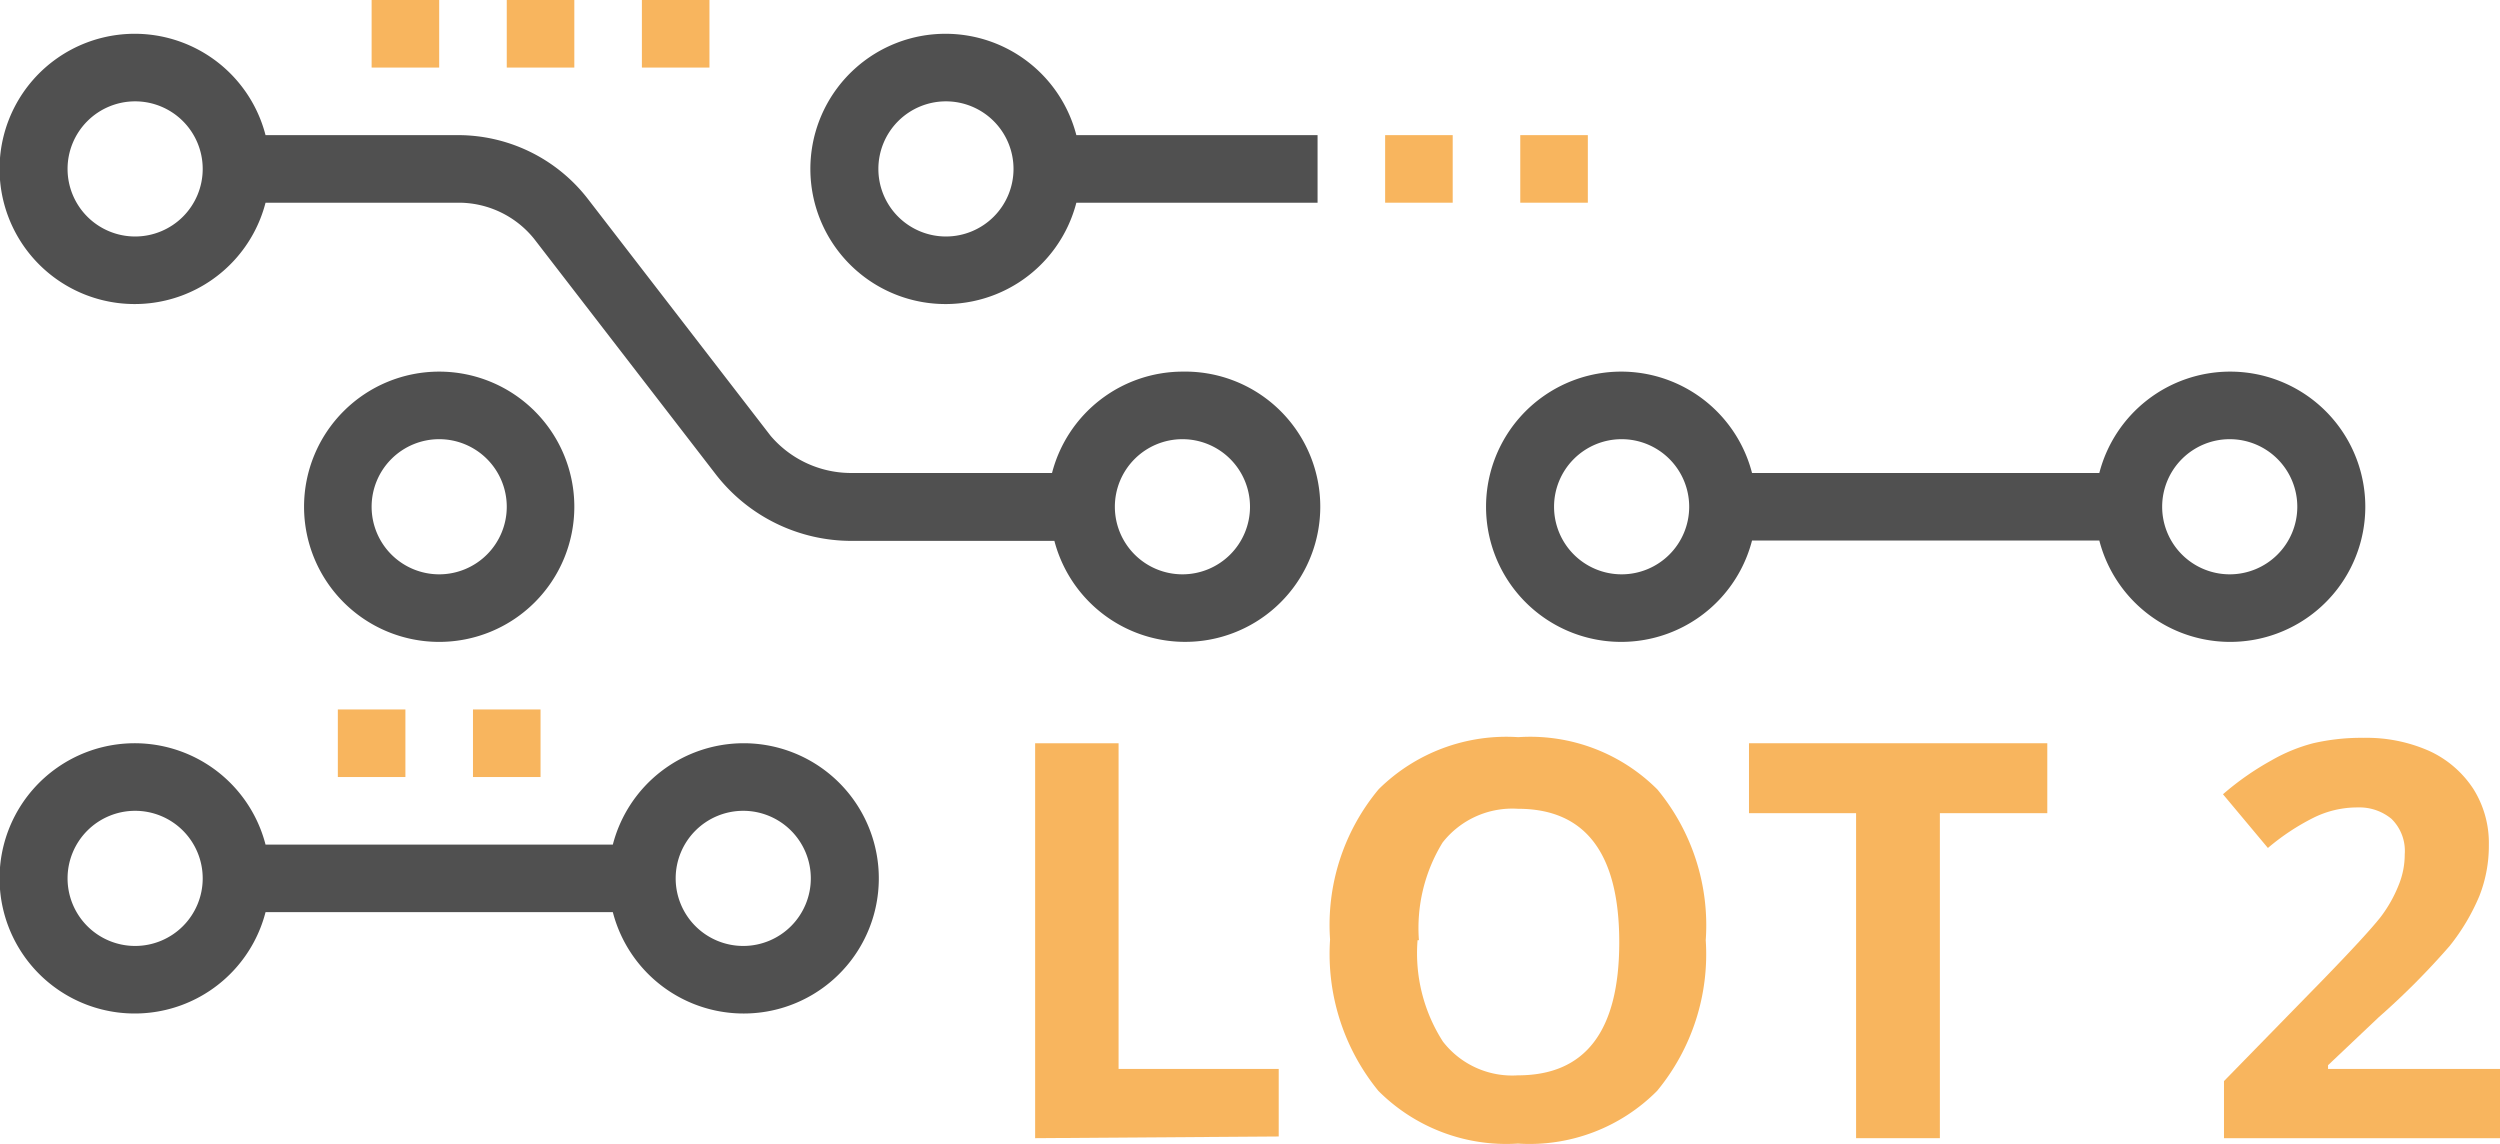 <svg xmlns="http://www.w3.org/2000/svg" viewBox="0 0 74 33.85"><defs><style>.cls-1{fill:#f8b55e;}.cls-2{fill:#505050;}</style></defs><g id="Layer_2" data-name="Layer 2"><g id="icons"><rect class="cls-1" x="10" y="21" width="2" height="2"/><rect class="cls-1" x="14" y="21" width="2" height="2"/><rect class="cls-1" x="11" width="2" height="2"/><rect class="cls-1" x="15" width="2" height="2"/><rect class="cls-1" x="19" width="2" height="2"/><path class="cls-2" d="M13,19a4,4,0,1,1,4-4A4,4,0,0,1,13,19Zm0-6a2,2,0,1,0,2,2A2,2,0,0,0,13,13Z"/><rect class="cls-1" x="41" y="4" width="2" height="2"/><rect class="cls-1" x="45" y="4" width="2" height="2"/><path class="cls-2" d="M28,1a4,4,0,1,0,3.86,5H39V4H31.86A4,4,0,0,0,28,1Zm0,6a2,2,0,1,1,2-2A2,2,0,0,1,28,7Z"/><path class="cls-2" d="M35,11a4,4,0,0,0-3.86,3h-6a3.13,3.13,0,0,1-2.33-1.1l-5.4-7A4.86,4.86,0,0,0,13.61,4H7.86a4,4,0,1,0,0,2h5.75a2.87,2.87,0,0,1,2.2,1.07l5.4,7a5.08,5.08,0,0,0,4,1.94h6A4,4,0,1,0,35,11ZM4,7A2,2,0,1,1,6,5,2,2,0,0,1,4,7ZM35,17a2,2,0,1,1,2-2A2,2,0,0,1,35,17Z"/><path class="cls-2" d="M22,22a4,4,0,0,0-3.86,3H7.86a4,4,0,1,0,0,2H18.14A4,4,0,1,0,22,22ZM4,28a2,2,0,1,1,2-2A2,2,0,0,1,4,28Zm18,0a2,2,0,1,1,2-2A2,2,0,0,1,22,28Z"/><path class="cls-2" d="M66,11a4,4,0,0,0-3.86,3H51.86a4,4,0,1,0,0,2H62.14A4,4,0,1,0,66,11ZM48,17a2,2,0,1,1,2-2A2,2,0,0,1,48,17Zm18,0a2,2,0,1,1,2-2A2,2,0,0,1,66,17Z"/><path class="cls-1" d="M30.64,33.69V22h2.47v9.64h4.74v2Z"/><path class="cls-1" d="M50.49,27.83a6.35,6.35,0,0,1-1.44,4.46,5.32,5.32,0,0,1-4.12,1.56,5.35,5.35,0,0,1-4.13-1.56,6.41,6.41,0,0,1-1.43-4.48,6.27,6.27,0,0,1,1.44-4.45,5.37,5.37,0,0,1,4.13-1.54,5.32,5.32,0,0,1,4.12,1.55A6.31,6.31,0,0,1,50.49,27.83Zm-8.53,0a4.84,4.84,0,0,0,.75,3,2.59,2.59,0,0,0,2.22,1c2,0,3-1.31,3-3.94s-1-3.95-3-3.95a2.62,2.62,0,0,0-2.23,1A4.84,4.84,0,0,0,42,27.83Z"/><path class="cls-1" d="M57.42,33.69H54.94V24.07H51.77V22H60.6v2.07H57.42Z"/><path class="cls-1" d="M74,33.69H65.83V32l2.93-3q1.3-1.34,1.71-1.86A4,4,0,0,0,71,26.2a2.38,2.38,0,0,0,.18-.91,1.33,1.33,0,0,0-.39-1.05,1.49,1.49,0,0,0-1-.34,2.91,2.91,0,0,0-1.32.31,6.75,6.75,0,0,0-1.34.89L65.8,23.51a8.35,8.35,0,0,1,1.43-1A5,5,0,0,1,68.47,22a6.33,6.33,0,0,1,1.5-.16,4.57,4.57,0,0,1,1.94.39,3.1,3.1,0,0,1,1.3,1.12A3,3,0,0,1,73.67,25a4.06,4.06,0,0,1-.28,1.52A6.18,6.18,0,0,1,72.51,28a22.17,22.17,0,0,1-2.1,2.11l-1.5,1.42v.11H74Z"/></g></g></svg>